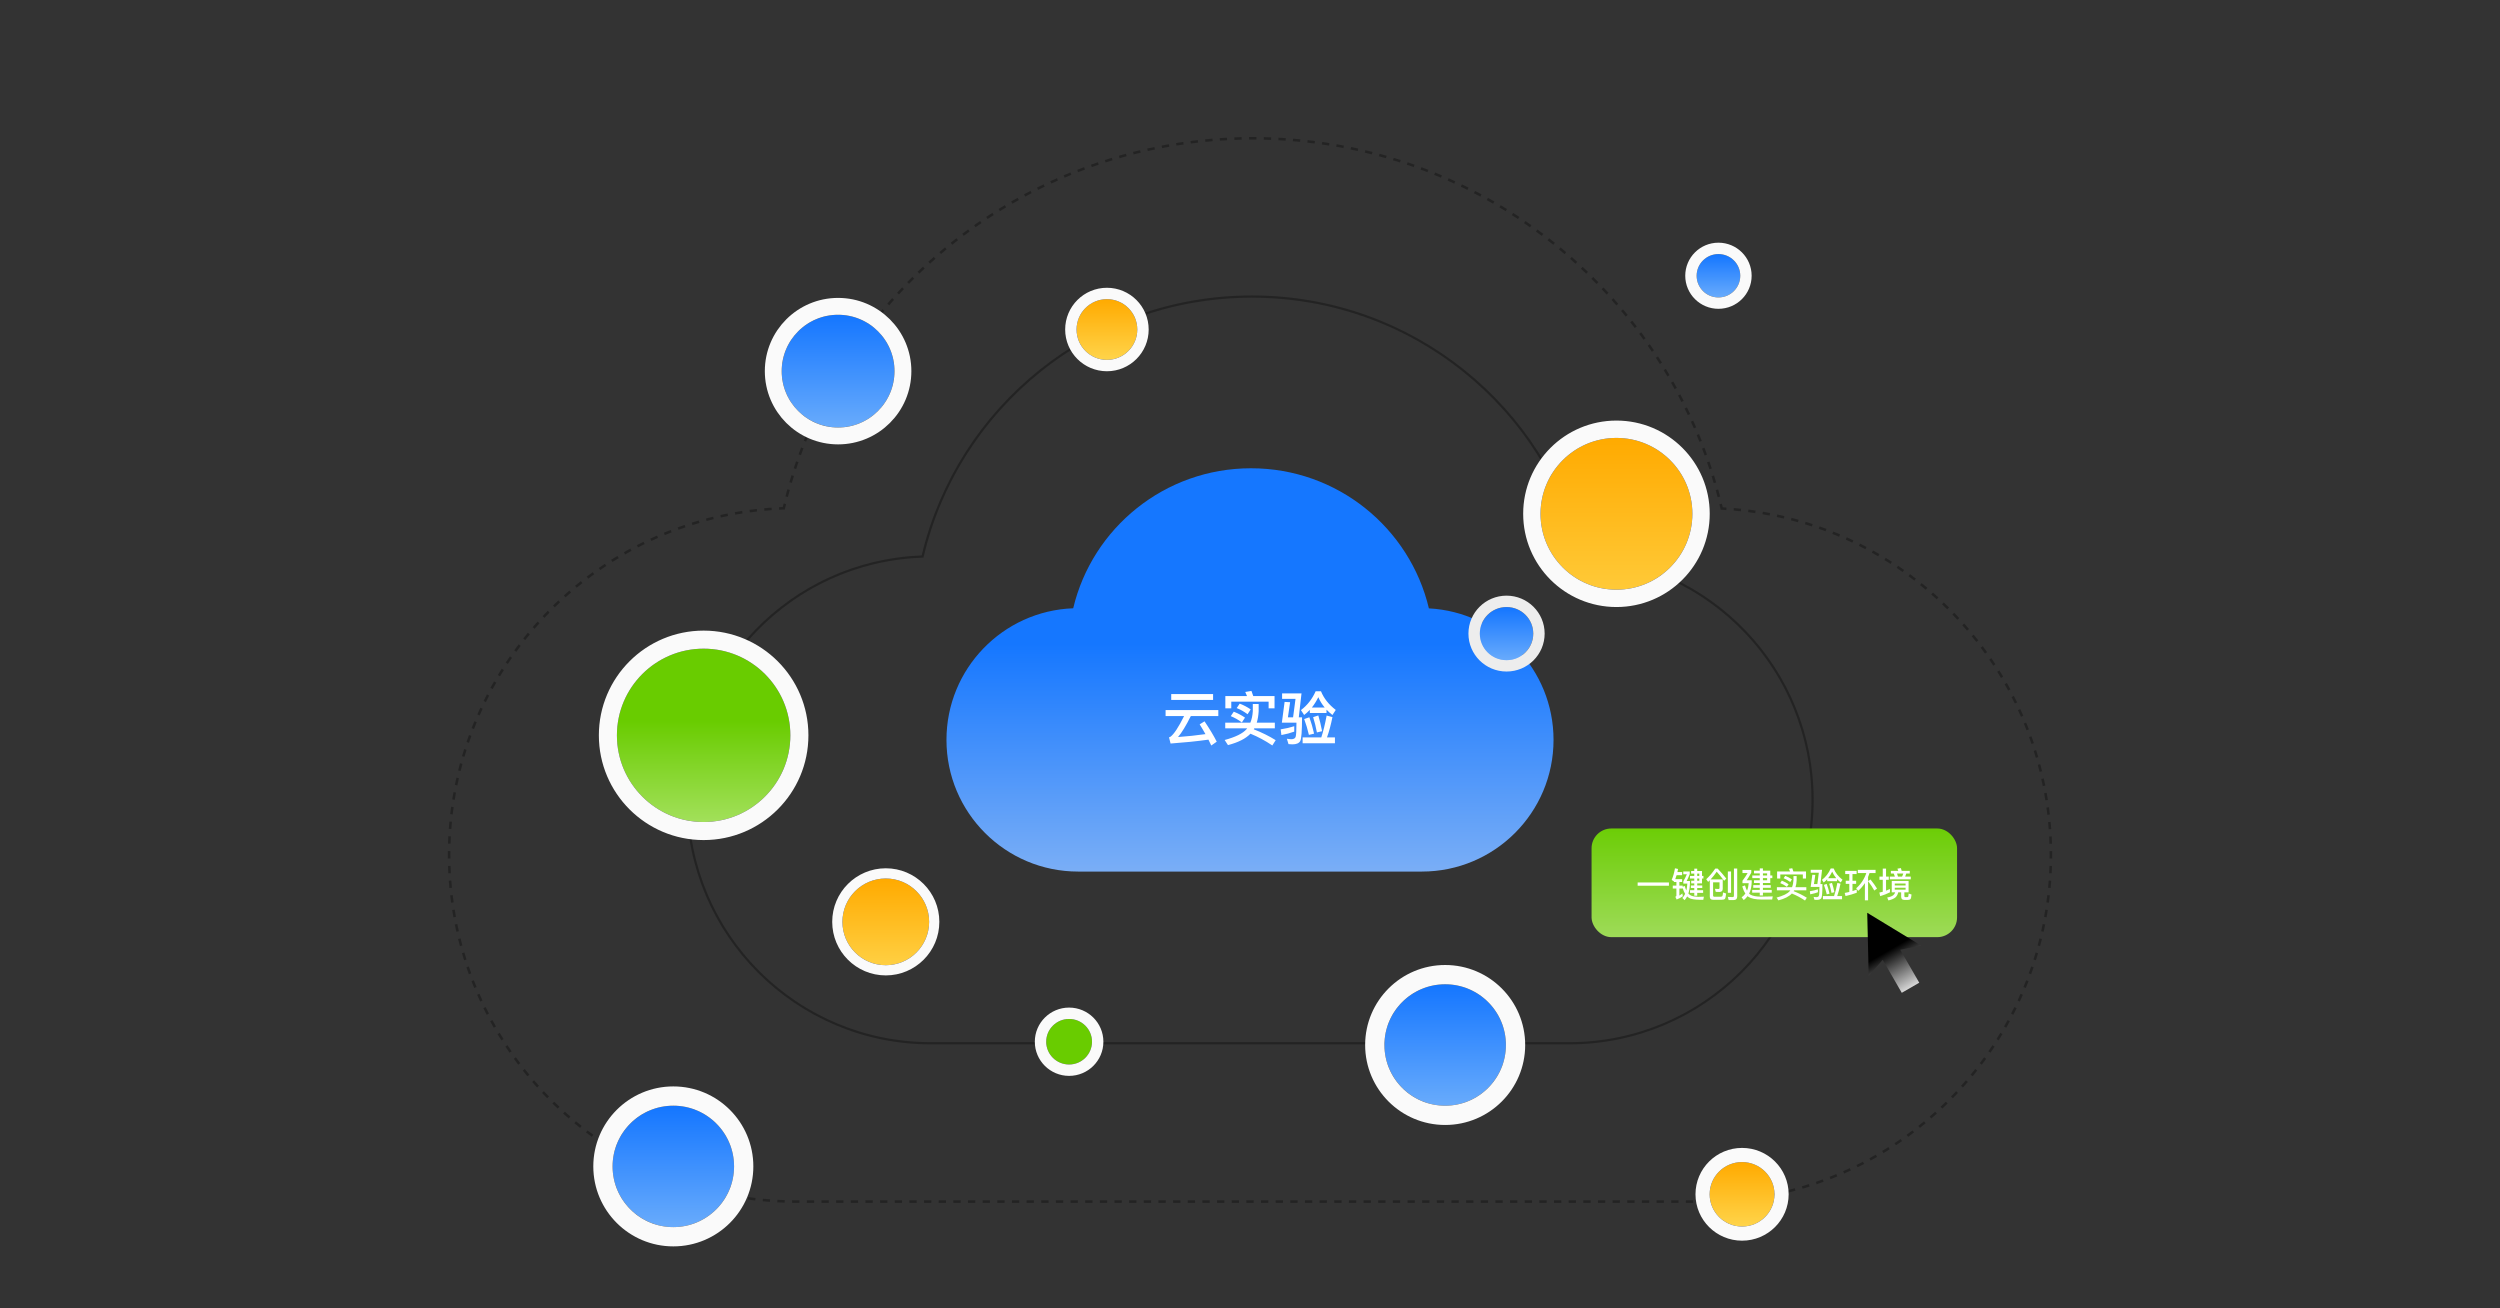 <svg viewBox="0 0 688 360" xmlns="http://www.w3.org/2000/svg" xmlns:xlink="http://www.w3.org/1999/xlink" width="688" height="360" fill="none">
	<rect x="0" y="0" width="688" height="360" fill="#333333" stroke="none"/>
	<defs>
		<linearGradient id="paint_linear_4" x1="243.765" x2="243.765" y1="268.373" y2="241.758" gradientUnits="userSpaceOnUse">
			<stop stop-color="rgb(255,212,74)" offset="0" stop-opacity="1" />
			<stop stop-color="rgb(255,170,0)" offset="1" stop-opacity="1" />
		</linearGradient>
		<linearGradient id="paint_linear_5" x1="473.139" x2="473.139" y1="81.853" y2="69.92" gradientUnits="userSpaceOnUse">
			<stop stop-color="rgb(104,171,252)" offset="0" stop-opacity="1" />
			<stop stop-color="rgb(20,118,255)" offset="1" stop-opacity="1" />
		</linearGradient>
		<linearGradient id="paint_linear_6" x1="376.828" x2="376.828" y1="263.458" y2="177.223" gradientUnits="userSpaceOnUse">
			<stop stop-color="rgb(160,195,243)" offset="0" stop-opacity="1" />
			<stop stop-color="rgb(21,119,255)" offset="1" stop-opacity="1" />
		</linearGradient>
		<linearGradient id="paint_linear_7" x1="414.874" x2="414.874" y1="181.673" y2="167.055" gradientUnits="userSpaceOnUse">
			<stop stop-color="rgb(104,171,252)" offset="0" stop-opacity="1" />
			<stop stop-color="rgb(20,118,255)" offset="1" stop-opacity="1" />
		</linearGradient>
		<linearGradient id="paint_linear_8" x1="444.848" x2="444.848" y1="176.157" y2="120.515" gradientUnits="userSpaceOnUse">
			<stop stop-color="rgb(255,212,74)" offset="0" stop-opacity="1" />
			<stop stop-color="rgb(255,170,0)" offset="1" stop-opacity="1" />
		</linearGradient>
		<linearGradient id="paint_linear_9" x1="193.641" x2="193.641" y1="198.394" y2="226.217" gradientUnits="userSpaceOnUse">
			<stop stop-color="rgb(105,204,0)" offset="0" stop-opacity="1" />
			<stop stop-color="rgb(162,224,90)" offset="1" stop-opacity="1" />
		</linearGradient>
		<linearGradient id="paint_linear_10" x1="185.92" x2="185.92" y1="337.7" y2="304.287" gradientUnits="userSpaceOnUse">
			<stop stop-color="rgb(104,171,252)" offset="0" stop-opacity="1" />
			<stop stop-color="rgb(20,118,255)" offset="1" stop-opacity="1" />
		</linearGradient>
		<linearGradient id="paint_linear_11" x1="479.417" x2="479.417" y1="337.54" y2="319.8" gradientUnits="userSpaceOnUse">
			<stop stop-color="rgb(255,212,74)" offset="0" stop-opacity="1" />
			<stop stop-color="rgb(255,170,0)" offset="1" stop-opacity="1" />
		</linearGradient>
		<linearGradient id="paint_linear_12" x1="231.221" x2="231.221" y1="117.653" y2="86.626" gradientUnits="userSpaceOnUse">
			<stop stop-color="rgb(104,171,252)" offset="0" stop-opacity="1" />
			<stop stop-color="rgb(20,118,255)" offset="1" stop-opacity="1" />
		</linearGradient>
		<linearGradient id="paint_linear_13" x1="398.331" x2="398.331" y1="304.287" y2="270.874" gradientUnits="userSpaceOnUse">
			<stop stop-color="rgb(104,171,252)" offset="0" stop-opacity="1" />
			<stop stop-color="rgb(20,118,255)" offset="1" stop-opacity="1" />
		</linearGradient>
		<linearGradient id="paint_linear_14" x1="304.625" x2="304.625" y1="99.035" y2="82.329" gradientUnits="userSpaceOnUse">
			<stop stop-color="rgb(255,212,74)" offset="0" stop-opacity="1" />
			<stop stop-color="rgb(255,170,0)" offset="1" stop-opacity="1" />
		</linearGradient>
		<linearGradient id="paint_linear_15" x1="488.291" x2="488.291" y1="228" y2="257.903" gradientUnits="userSpaceOnUse">
			<stop stop-color="rgb(108,205,6)" offset="0" stop-opacity="1" />
			<stop stop-color="rgb(158,219,88)" offset="1" stop-opacity="1" />
		</linearGradient>
		<clipPath id="clipPath_1">
			<rect width="100.581" height="29.903" x="438" y="228" rx="5.437" fill="rgb(255,255,255)" />
		</clipPath>
		<linearGradient id="paint_linear_16" x1="8.337" x2="8.337" y1="11.913" y2="23.827" gradientUnits="userSpaceOnUse">
			<stop stop-color="rgb(0,0,0)" offset="0" stop-opacity="1" />
			<stop stop-color="rgb(214,214,214)" offset="1" stop-opacity="1" />
		</linearGradient>
	</defs>
	<rect id="5" width="688" height="360" x="0" y="0" fill="rgb(250,250,250)" fill-opacity="0" />
	<rect id="5" width="688" height="360" x="0" y="0" fill="rgb(0,0,0)" fill-opacity="0" />
	<g id="编组 24">
		<g id="组合 14728">
			<g id="编组 127备份 8">
				<g id="07a9c9bf-f85f-40be-8596-a3d137708bc6">
					<ellipse id="蒙版" rx="11.933" ry="11.933" cx="243.765" cy="253.692" fill="url(#paint_linear_4)" />
					<ellipse id="蒙版" rx="13.337" ry="13.337" cx="243.765" cy="253.692" stroke="rgb(250,250,250)" stroke-width="2.808" />
				</g>
			</g>
			<ellipse id="椭圆形备份 155" rx="6.003" ry="5.967" cx="472.916" cy="75.886" fill="url(#paint_linear_5)" />
			<ellipse id="椭圆形备份 155" rx="7.569" ry="7.533" cx="472.916" cy="75.886" stroke="rgb(250,250,250)" stroke-width="3.132" />
			<path id="形状结合" d="M393.231 167.425C387.994 145.319 368.067 128.868 344.285 128.868C320.511 128.868 300.59 145.307 295.345 167.399C275.961 168.116 260.468 184.056 260.468 203.615C260.468 223.63 276.693 239.856 296.709 239.856L391.292 239.856C411.308 239.856 427.533 223.63 427.533 203.615C427.533 184.25 412.345 168.432 393.231 167.425Z" fill="url(#paint_linear_6)" fill-rule="evenodd" />
			<path id="形状结合" d="M435.428 152.908C425.703 111.854 388.696 81.302 344.528 81.302C300.377 81.302 263.382 111.831 253.639 152.86C217.642 154.192 188.868 183.794 188.868 220.117C188.868 257.289 219.001 287.422 256.172 287.422L431.828 287.422C468.999 287.422 499.132 257.289 499.132 220.117C499.132 184.154 470.925 154.779 435.428 152.908Z" opacity="0.6" fill="rgb(216,216,216)" fill-opacity="0" fill-rule="evenodd" />
			<path id="形状结合" d="M435.428 152.908C425.703 111.854 388.696 81.302 344.528 81.302C300.377 81.302 263.382 111.831 253.639 152.86C217.642 154.192 188.868 183.794 188.868 220.117C188.868 257.289 219.001 287.422 256.172 287.422L431.828 287.422C468.999 287.422 499.132 257.289 499.132 220.117C499.132 184.154 470.925 154.779 435.428 152.908ZM432.839 145.956C433.595 148.291 434.257 150.655 434.824 153.051L434.931 153.503L435.395 153.527C438.268 153.679 441.107 154.012 443.914 154.526C445.353 154.789 446.783 155.1 448.205 155.459C450.14 155.948 452.046 156.521 453.921 157.18C456.016 157.915 458.073 158.756 460.094 159.703C461.668 160.441 463.209 161.238 464.716 162.094C466.816 163.286 468.851 164.594 470.821 166.016C472.398 167.155 473.919 168.357 475.386 169.623C477.042 171.053 478.627 172.563 480.142 174.156C481.725 175.819 483.215 177.554 484.612 179.36C485.74 180.819 486.808 182.326 487.815 183.878C489.11 185.876 490.293 187.93 491.361 190.042C492.171 191.642 492.916 193.275 493.596 194.941C494.364 196.824 495.043 198.733 495.632 200.67C496.275 202.781 496.812 204.925 497.242 207.101C497.463 208.215 497.654 209.332 497.817 210.454C498.28 213.642 498.512 216.863 498.512 220.117C498.512 223.382 498.279 226.613 497.813 229.81C497.63 231.064 497.412 232.313 497.157 233.557C496.716 235.712 496.171 237.834 495.522 239.923C494.876 242.005 494.125 244.056 493.272 246.074C492.554 247.771 491.768 249.434 490.914 251.061C489.772 253.238 488.508 255.351 487.124 257.401C486.023 259.03 484.854 260.606 483.619 262.127C482.166 263.917 480.62 265.631 478.981 267.27C477.344 268.907 475.632 270.451 473.845 271.903C472.322 273.14 470.744 274.31 469.111 275.413C467.064 276.796 464.954 278.058 462.781 279.199C461.151 280.054 459.485 280.842 457.784 281.561C455.79 282.405 453.764 283.147 451.707 283.789C449.594 284.448 447.448 285 445.268 285.446C444.046 285.696 442.819 285.912 441.586 286.093C438.368 286.565 435.116 286.801 431.828 286.801L256.172 286.801C252.882 286.801 249.626 286.565 246.405 286.091C245.176 285.911 243.952 285.696 242.733 285.446C240.556 285.001 238.413 284.449 236.303 283.792C234.243 283.149 232.214 282.406 230.216 281.561C228.517 280.842 226.853 280.056 225.225 279.201C223.05 278.06 220.938 276.797 218.889 275.413C217.246 274.303 215.658 273.124 214.126 271.878C212.349 270.434 210.647 268.897 209.02 267.27C207.376 265.626 205.825 263.905 204.367 262.109C203.137 260.594 201.974 259.024 200.877 257.401C199.485 255.34 198.215 253.215 197.068 251.026C196.222 249.41 195.442 247.759 194.729 246.074C193.883 244.073 193.138 242.042 192.495 239.978C191.839 237.871 191.288 235.731 190.843 233.557C190.593 232.333 190.377 231.103 190.196 229.868C189.724 226.653 189.489 223.402 189.489 220.117C189.489 216.874 189.719 213.663 190.179 210.486C190.349 209.311 190.55 208.141 190.783 206.975C191.212 204.833 191.743 202.722 192.377 200.643C192.989 198.635 193.696 196.657 194.5 194.709C195.18 193.059 195.924 191.443 196.732 189.859C197.833 187.701 199.052 185.603 200.389 183.566C201.431 181.98 202.535 180.444 203.703 178.957C205.111 177.165 206.61 175.446 208.201 173.798C209.756 172.188 211.384 170.662 213.084 169.222C214.563 167.969 216.096 166.78 217.685 165.655C219.67 164.249 221.72 162.959 223.834 161.785C225.385 160.924 226.97 160.125 228.589 159.388C230.594 158.476 232.634 157.667 234.708 156.963C236.663 156.299 238.648 155.726 240.665 155.246C242.024 154.922 243.391 154.642 244.765 154.405C247.697 153.899 250.663 153.591 253.662 153.48L254.134 153.463L254.243 153.003C254.817 150.585 255.487 148.199 256.253 145.843C257.089 143.274 258.038 140.743 259.102 138.249C259.896 136.386 260.75 134.553 261.664 132.75C263.058 129.998 264.592 127.316 266.265 124.704C267.404 122.926 268.601 121.19 269.856 119.496C271.622 117.114 273.503 114.816 275.498 112.604C277.179 110.739 278.93 108.948 280.751 107.23C282.617 105.469 284.556 103.786 286.568 102.18C288.815 100.386 291.135 98.703 293.527 97.132C295.387 95.91 297.291 94.755 299.239 93.667C301.755 92.262 304.324 90.98 306.948 89.821C309.024 88.903 311.135 88.062 313.279 87.298C315.481 86.513 317.707 85.814 319.956 85.2C322.752 84.436 325.584 83.805 328.452 83.305C329.586 83.108 330.723 82.932 331.862 82.777C336.045 82.207 340.267 81.923 344.528 81.923C348.797 81.923 353.026 82.209 357.217 82.78C358.351 82.935 359.482 83.11 360.609 83.306C363.489 83.808 366.332 84.442 369.138 85.21C371.378 85.823 373.595 86.52 375.788 87.302C377.944 88.071 380.066 88.917 382.153 89.841C384.767 90.998 387.326 92.276 389.832 93.676C391.783 94.766 393.69 95.923 395.553 97.148C397.944 98.719 400.262 100.402 402.507 102.195C404.524 103.806 406.467 105.494 408.337 107.261C410.153 108.976 411.9 110.764 413.578 112.626C415.581 114.849 417.469 117.157 419.241 119.551C420.488 121.237 421.678 122.964 422.81 124.734C424.497 127.37 426.042 130.077 427.446 132.856C428.345 134.637 429.187 136.447 429.971 138.287C431.043 140.806 431.999 143.362 432.839 145.956Z" opacity="0.6" fill="rgb(25,25,25)" fill-rule="evenodd" />
			<path id="形状结合" d="M474.109 139.6C460.27 81.178 407.606 37.7 344.751 37.7C281.921 37.7 229.274 81.144 215.41 139.532C164.182 141.427 123.235 183.554 123.235 235.245C123.235 288.142 166.117 331.024 219.015 331.024L468.986 331.024C521.883 331.024 564.765 288.142 564.765 235.245C564.765 184.066 524.625 142.262 474.109 139.6Z" opacity="0.6" fill="rgb(216,216,216)" fill-opacity="0" fill-rule="evenodd" />
			<path id="形状结合" d="M344.749 38.416L345.766 38.42L345.769 37.704C345.43 37.701 345.091 37.7 344.751 37.7C344.412 37.7 344.073 37.701 343.734 37.704L343.737 38.42L344.749 38.416ZM339.683 37.794C340.356 37.769 341.03 37.749 341.705 37.734L341.726 38.45L339.705 38.51L339.683 37.794ZM335.663 38.005C336.331 37.96 336.999 37.92 337.669 37.885L337.712 38.599L335.706 38.719L335.663 38.005ZM331.651 38.335C332.321 38.27 332.992 38.209 333.665 38.154L333.729 38.867L331.715 39.048L331.651 38.335ZM327.631 38.789C328.298 38.703 328.967 38.623 329.637 38.547L329.722 39.258L327.717 39.499L327.631 38.789ZM323.648 39.36C324.308 39.255 324.971 39.155 325.635 39.06L325.742 39.768L323.755 40.068L323.648 39.36ZM319.675 40.054C320.338 39.928 321.003 39.806 321.67 39.69L321.798 40.394L319.804 40.758L319.675 40.054ZM315.718 40.869C316.374 40.724 317.032 40.583 317.691 40.447L317.841 41.147L315.868 41.569L315.718 40.869ZM311.805 41.801C312.453 41.636 313.103 41.476 313.756 41.321L313.927 42.016L311.976 42.496L311.805 41.801ZM307.906 42.855C308.554 42.669 309.204 42.488 309.856 42.312L310.048 43.002L308.099 43.545L307.906 42.855ZM304.044 44.027C304.684 43.822 305.326 43.622 305.969 43.427L306.182 44.111L304.258 44.711L304.044 44.027ZM300.233 45.312C300.864 45.089 301.497 44.87 302.132 44.656L302.366 45.333L300.467 45.989L300.233 45.312ZM296.444 46.72C297.071 46.476 297.701 46.236 298.333 46.002L298.587 46.671L296.698 47.389L296.444 46.72ZM292.708 48.239C293.326 47.977 293.946 47.719 294.569 47.466L294.844 48.127L292.983 48.9L292.708 48.239ZM289.025 49.868C289.635 49.588 290.247 49.311 290.862 49.039L291.156 49.692L289.32 50.521L289.025 49.868ZM285.383 51.615C285.985 51.315 286.589 51.019 287.196 50.728L287.511 51.372L285.697 52.258L285.383 51.615ZM281.803 53.467C282.394 53.15 282.988 52.837 283.585 52.528L283.919 53.161L282.137 54.101L281.803 53.467ZM278.276 55.431C278.86 55.094 279.447 54.761 280.037 54.433L280.39 55.056L278.629 56.054L278.276 55.431ZM274.802 57.505C275.375 57.151 275.951 56.801 276.53 56.455L276.902 57.067L275.174 58.117L274.802 57.505ZM271.398 59.681C271.959 59.31 272.523 58.943 273.091 58.581L273.481 59.181L271.788 60.281L271.398 59.681ZM268.065 61.956C268.614 61.569 269.167 61.185 269.722 60.806L270.13 61.395L268.473 62.544L268.065 61.956ZM264.807 64.328C265.343 63.925 265.883 63.526 266.426 63.13L266.852 63.706L265.232 64.904L264.807 64.328ZM261.624 66.796C262.148 66.377 262.675 65.962 263.206 65.55L263.644 66.116C263.117 66.525 262.593 66.938 262.071 67.355L261.624 66.796ZM258.507 69.367C259.02 68.931 259.536 68.499 260.055 68.07L260.511 68.622C259.995 69.048 259.481 69.478 258.971 69.912L258.507 69.367ZM255.471 72.03C255.97 71.578 256.473 71.131 256.979 70.687L257.451 71.225C256.948 71.666 256.448 72.111 255.951 72.561L255.471 72.03ZM252.518 74.782C253.003 74.316 253.492 73.853 253.984 73.395L254.472 73.918C253.982 74.375 253.496 74.835 253.014 75.298L252.518 74.782ZM249.651 77.621C250.121 77.141 250.596 76.664 251.074 76.191L251.577 76.699C251.102 77.17 250.63 77.644 250.162 78.122L249.651 77.621ZM246.87 80.546C247.326 80.051 247.786 79.56 248.249 79.073L248.768 79.566C248.688 79.65 248.608 79.735 248.528 79.819C248.148 80.221 247.771 80.625 247.396 81.031L246.87 80.546ZM244.181 83.552C244.621 83.044 245.066 82.54 245.514 82.039L246.047 82.516C245.855 82.731 245.664 82.947 245.473 83.162C245.221 83.448 244.971 83.734 244.721 84.021L244.181 83.552ZM241.584 86.637C242.009 86.116 242.438 85.599 242.871 85.084L243.419 85.545C242.988 86.057 242.561 86.572 242.139 87.09L241.584 86.637ZM239.08 89.801C239.49 89.267 239.903 88.737 240.32 88.21L240.882 88.654C240.466 89.179 240.055 89.706 239.648 90.237L239.08 89.801ZM236.672 93.042C237.066 92.496 237.463 91.952 237.864 91.412L238.442 91.835L237.25 93.465L236.672 93.042ZM234.362 96.358C234.739 95.799 235.12 95.243 235.505 94.691L236.095 95.096L234.953 96.762L234.362 96.358ZM232.154 99.741C232.513 99.172 232.877 98.606 233.244 98.043L233.847 98.429L232.757 100.128L232.154 99.741ZM230.056 103.182C230.397 102.603 230.742 102.027 231.092 101.453L231.706 101.821L230.67 103.55L230.056 103.182ZM228.06 106.69C228.384 106.1 228.712 105.512 229.045 104.928L229.67 105.277L228.685 107.039L228.06 106.69ZM226.174 110.254C226.479 109.656 226.788 109.061 227.102 108.468L227.737 108.798L226.81 110.584L226.174 110.254ZM224.4 113.873C224.686 113.265 224.978 112.659 225.274 112.056L225.919 112.366L225.045 114.183L224.4 113.873ZM222.733 117.552C223.001 116.934 223.275 116.318 223.552 115.705L224.207 115.995L223.387 117.843L222.733 117.552ZM221.184 121.27C221.433 120.647 221.686 120.026 221.943 119.407L222.606 119.677L221.847 121.54L221.184 121.27ZM219.749 125.038C219.978 124.406 220.213 123.775 220.452 123.147L221.123 123.397L220.42 125.288L219.749 125.038ZM218.426 128.859C218.637 128.218 218.853 127.579 219.073 126.943L219.751 127.172L219.104 129.088L218.426 128.859ZM217.228 132.698C217.419 132.054 217.613 131.412 217.813 130.772L218.498 130.98L217.914 132.906L217.228 132.698ZM216.145 136.585C216.316 135.934 216.492 135.284 216.672 134.636L217.364 134.823L216.837 136.772L216.145 136.585ZM214.382 139.575L214.412 140.291L215.979 140.225L216.344 138.715L215.648 138.547C215.567 138.875 215.488 139.203 215.41 139.532C215.067 139.545 214.724 139.559 214.382 139.575ZM210.3 139.856C210.977 139.795 211.655 139.742 212.335 139.695L212.385 140.409C211.71 140.455 211.037 140.509 210.365 140.57L210.3 139.856ZM206.267 140.306C206.935 140.217 207.605 140.135 208.277 140.06L208.357 140.772C207.69 140.846 207.025 140.928 206.362 141.016L206.267 140.306ZM202.224 140.932C202.894 140.814 203.566 140.702 204.241 140.598L204.351 141.305C203.682 141.409 203.014 141.52 202.348 141.637L202.224 140.932ZM198.232 141.726C198.892 141.58 199.555 141.441 200.22 141.309L200.36 142.011C200.273 142.028 200.187 142.045 200.1 142.063C199.528 142.178 198.957 142.299 198.386 142.425L198.232 141.726ZM194.269 142.693C194.927 142.517 195.588 142.348 196.252 142.187L196.422 142.882C195.764 143.043 195.107 143.21 194.453 143.385L194.269 142.693ZM190.352 143.828C190.999 143.625 191.649 143.429 192.302 143.24L192.501 143.928C192.429 143.949 192.357 143.97 192.285 143.991C191.711 144.159 191.138 144.332 190.566 144.511L190.352 143.828ZM186.493 145.128C187.133 144.897 187.775 144.673 188.421 144.456L188.649 145.134L188.644 145.136C188.006 145.351 187.37 145.573 186.736 145.801L186.493 145.128ZM182.685 146.596C183.313 146.338 183.944 146.087 184.579 145.842L184.837 146.51C184.208 146.753 183.581 147.002 182.957 147.258L182.685 146.596ZM178.952 148.221C179.568 147.937 180.187 147.659 180.81 147.388L181.096 148.045C180.479 148.313 179.864 148.589 179.252 148.871L178.952 148.221ZM175.268 150.017C175.875 149.705 176.485 149.399 177.099 149.1L177.413 149.743C177.247 149.824 177.082 149.905 176.917 149.987C176.475 150.206 176.034 150.428 175.596 150.654L175.268 150.017ZM171.675 151.963C172.266 151.626 172.861 151.296 173.46 150.971L173.801 151.601C173.207 151.923 172.617 152.251 172.029 152.585L171.675 151.963ZM168.176 154.056C168.751 153.695 169.33 153.341 169.913 152.992L170.281 153.606C169.884 153.843 169.489 154.084 169.096 154.327C168.916 154.438 168.736 154.55 168.557 154.663L168.176 154.056ZM164.776 156.292C165.334 155.908 165.897 155.529 166.463 155.157L166.857 155.755C166.294 156.125 165.736 156.5 165.182 156.882L164.776 156.292ZM161.464 158.677C162.008 158.267 162.557 157.863 163.11 157.465L163.528 158.046C162.98 158.441 162.435 158.842 161.895 159.249L161.464 158.677ZM158.254 161.202C158.78 160.77 159.31 160.343 159.845 159.922L160.288 160.485C159.757 160.903 159.231 161.326 158.709 161.755L158.254 161.202ZM155.156 163.858C155.663 163.405 156.175 162.957 156.691 162.514L157.157 163.057C156.645 163.497 156.137 163.942 155.634 164.392L155.156 163.858ZM152.175 166.643C152.662 166.168 153.154 165.699 153.651 165.235L154.14 165.758C153.646 166.219 153.158 166.685 152.675 167.156L152.175 166.643ZM149.316 169.55C149.782 169.056 150.253 168.566 150.73 168.082L151.24 168.584C150.767 169.065 150.299 169.551 149.837 170.041L149.316 169.55ZM146.582 172.575C147.027 172.061 147.477 171.552 147.933 171.048L148.464 171.528C148.012 172.029 147.565 172.534 147.123 173.044L146.582 172.575ZM143.977 175.715C144.4 175.182 144.829 174.654 145.263 174.131L145.814 174.588C145.383 175.107 144.958 175.631 144.538 176.16L143.977 175.715ZM141.506 178.965C141.906 178.415 142.313 177.868 142.725 177.327L143.295 177.76L143.261 177.804C142.864 178.327 142.472 178.855 142.085 179.386L141.506 178.965ZM139.172 182.322C139.549 181.754 139.932 181.19 140.321 180.631L140.909 181.039C140.523 181.595 140.142 182.155 139.768 182.718L139.172 182.322ZM136.99 185.763C137.342 185.182 137.699 184.605 138.063 184.031L138.667 184.415C138.306 184.984 137.952 185.557 137.603 186.134L136.99 185.763ZM134.955 189.299C135.282 188.701 135.615 188.108 135.954 187.519L136.575 187.876C136.238 188.462 135.907 189.05 135.583 189.643L134.955 189.299ZM133.074 192.913C133.374 192.304 133.681 191.699 133.994 191.098L134.629 191.428C134.524 191.63 134.42 191.831 134.317 192.033C134.114 192.43 133.914 192.829 133.716 193.23L133.074 192.913ZM131.348 196.607C131.623 195.984 131.904 195.365 132.192 194.749L132.841 195.052C132.555 195.664 132.276 196.279 132.003 196.896L131.348 196.607ZM129.782 200.372C130.029 199.74 130.283 199.111 130.543 198.486L131.204 198.761C131.096 199.021 130.989 199.282 130.883 199.542C130.736 199.905 130.591 200.268 130.449 200.632L129.782 200.372ZM128.38 204.197C128.6 203.553 128.827 202.912 129.061 202.275L129.733 202.521C129.602 202.88 129.472 203.239 129.345 203.6C129.248 203.876 129.152 204.152 129.057 204.429L128.38 204.197ZM127.14 208.088C127.333 207.435 127.532 206.784 127.738 206.137L128.421 206.354C128.256 206.872 128.095 207.392 127.939 207.913C127.901 208.038 127.864 208.164 127.827 208.29L127.14 208.088ZM126.072 212.012C126.237 211.352 126.408 210.696 126.586 210.041L127.277 210.229C127.1 210.879 126.93 211.531 126.767 212.185L126.072 212.012ZM125.169 216.001C125.306 215.331 125.449 214.664 125.6 213.999L126.298 214.157C126.149 214.818 126.006 215.48 125.871 216.144L125.169 216.001ZM124.442 219.997C124.549 219.327 124.664 218.66 124.785 217.995L125.489 218.123C125.369 218.784 125.256 219.447 125.149 220.11L124.442 219.997ZM123.883 224.044C123.962 223.365 124.049 222.688 124.142 222.014L124.851 222.112C124.758 222.782 124.673 223.454 124.595 224.126L123.883 224.044ZM123.498 228.096C123.548 227.422 123.605 226.749 123.668 226.079L124.381 226.146C124.318 226.813 124.261 227.48 124.212 228.149L123.498 228.096ZM123.284 232.165C123.305 231.483 123.334 230.803 123.37 230.125L124.085 230.162C124.049 230.836 124.021 231.511 124 232.187L123.284 232.165ZM123.241 236.271C123.237 235.929 123.235 235.587 123.235 235.245C123.235 234.901 123.237 234.558 123.241 234.215L123.957 234.219L123.951 235.248L123.957 236.267L123.241 236.271ZM123.369 240.351C123.334 239.674 123.305 238.996 123.284 238.316L123.999 238.294C124.021 238.967 124.049 239.641 124.084 240.313L123.369 240.351ZM123.666 244.385C123.603 243.717 123.546 243.046 123.497 242.374L124.211 242.321C124.26 242.988 124.316 243.653 124.379 244.318L123.666 244.385ZM124.136 248.436C124.044 247.763 123.958 247.088 123.879 246.411L124.591 246.328C124.668 247 124.753 247.67 124.846 248.338L124.136 248.436ZM124.776 252.446C124.655 251.782 124.542 251.116 124.435 250.448L125.142 250.335C125.248 250.997 125.361 251.658 125.48 252.318L124.776 252.446ZM125.585 256.426C125.436 255.763 125.293 255.098 125.157 254.429L125.859 254.287C125.955 254.758 126.054 255.228 126.157 255.698C126.199 255.888 126.241 256.078 126.284 256.268L125.585 256.426ZM126.566 260.376C126.389 259.723 126.219 259.067 126.055 258.409L126.75 258.236C126.912 258.889 127.081 259.539 127.257 260.188L126.566 260.376ZM127.71 264.264C127.506 263.621 127.308 262.975 127.117 262.326L127.804 262.123C127.836 262.231 127.868 262.339 127.9 262.447C128.06 262.982 128.224 263.516 128.393 264.048L127.71 264.264ZM129.026 268.12C128.794 267.484 128.568 266.844 128.349 266.202L129.026 265.97C129.244 266.607 129.468 267.242 129.699 267.874L129.026 268.12ZM130.5 271.9C130.241 271.277 129.989 270.65 129.744 270.02L130.411 269.76C130.654 270.384 130.905 271.006 131.161 271.626L130.5 271.9ZM132.139 275.626C131.852 275.011 131.572 274.392 131.299 273.771L131.954 273.482C132.225 274.099 132.503 274.712 132.788 275.323L132.139 275.626ZM133.931 279.271C133.62 278.671 133.315 278.067 133.016 277.459L133.659 277.143C133.955 277.746 134.258 278.345 134.567 278.942L133.931 279.271ZM135.879 282.839C135.541 282.25 135.21 281.658 134.884 281.062L135.513 280.719C135.835 281.31 136.164 281.898 136.5 282.482L135.879 282.839ZM137.976 286.322C137.615 285.749 137.259 285.173 136.91 284.592L137.523 284.223C137.87 284.798 138.222 285.37 138.582 285.939L137.976 286.322ZM140.219 289.711C139.833 289.154 139.453 288.592 139.079 288.026L139.676 287.631C139.949 288.045 140.226 288.456 140.506 288.865C140.606 289.011 140.707 289.158 140.808 289.304L140.219 289.711ZM142.61 293.011C142.2 292.47 141.796 291.924 141.397 291.374L141.977 290.954C142.344 291.461 142.716 291.964 143.093 292.463C143.122 292.502 143.151 292.54 143.18 292.579L142.61 293.011ZM145.135 296.204C144.703 295.681 144.277 295.153 143.856 294.621L144.417 294.177C144.835 294.705 145.259 295.229 145.687 295.748L145.135 296.204ZM147.791 299.284C147.338 298.78 146.89 298.271 146.447 297.758L146.989 297.29C147.429 297.8 147.873 298.305 148.323 298.805L147.791 299.284ZM150.574 302.248C150.1 301.764 149.631 301.275 149.167 300.781L149.689 300.291C150.149 300.782 150.615 301.267 151.085 301.747L150.574 302.248ZM153.478 305.093C152.984 304.629 152.495 304.16 152.011 303.686L152.512 303.174C152.992 303.644 153.478 304.11 153.968 304.57L153.478 305.093ZM156.501 307.812C155.988 307.37 155.479 306.922 154.975 306.468L155.454 305.936C155.954 306.386 156.459 306.83 156.969 307.27L156.501 307.812ZM159.638 310.404C159.106 309.983 158.579 309.556 158.056 309.124L158.512 308.572C159.031 309.001 159.555 309.425 160.082 309.842L159.638 310.404ZM162.885 312.862C162.335 312.464 161.789 312.059 161.248 311.65L161.68 311.079C162.218 311.486 162.759 311.887 163.305 312.282L162.885 312.862ZM166.233 315.181C165.667 314.806 165.105 314.426 164.548 314.04L164.956 313.452C165.319 313.703 165.683 313.952 166.05 314.198C166.242 314.327 166.435 314.456 166.628 314.584L166.233 315.181ZM169.667 317.35C169.087 317 168.51 316.644 167.938 316.283L168.32 315.678C168.888 316.036 169.46 316.389 170.036 316.736L169.667 317.35ZM173.197 319.375C172.601 319.05 172.009 318.718 171.421 318.381L171.777 317.76C172.361 318.095 172.949 318.424 173.54 318.747L173.197 319.375ZM176.8 321.243C176.192 320.944 175.588 320.639 174.988 320.328L175.318 319.692C175.914 320.001 176.514 320.304 177.116 320.6L176.8 321.243ZM180.489 322.96C179.867 322.687 179.249 322.407 178.634 322.121L178.936 321.472C179.546 321.756 180.16 322.034 180.777 322.305L180.489 322.96ZM184.24 324.516C183.609 324.27 182.983 324.018 182.359 323.759L182.633 323.098C182.958 323.232 183.283 323.365 183.608 323.496C183.905 323.615 184.202 323.732 184.5 323.848L184.24 324.516ZM188.058 325.911C187.415 325.691 186.776 325.465 186.139 325.233L186.385 324.56C187.017 324.791 187.652 325.016 188.289 325.233L188.058 325.911ZM191.934 327.142C191.285 326.951 190.638 326.753 189.995 326.549L190.211 325.866C190.85 326.069 191.491 326.265 192.136 326.455L191.934 327.142ZM195.85 328.204C195.192 328.04 194.537 327.87 193.884 327.693L194.071 327.002C194.72 327.178 195.37 327.347 196.023 327.509L195.85 328.204ZM199.83 329.102C199.162 328.966 198.496 328.823 197.833 328.674L197.991 327.975C198.651 328.124 199.311 328.266 199.973 328.4L199.83 329.102ZM203.811 329.824C203.143 329.717 202.477 329.604 201.814 329.484L201.941 328.779C202.6 328.898 203.26 329.011 203.924 329.117L203.811 329.824ZM207.848 330.38C207.171 330.301 206.496 330.216 205.823 330.123L205.921 329.414C206.589 329.506 207.259 329.591 207.931 329.669L207.848 330.38ZM211.886 330.763C211.213 330.713 210.543 330.657 209.874 330.593L209.941 329.881C210.607 329.944 211.272 330 211.938 330.049L211.886 330.763ZM215.943 330.976C215.263 330.954 214.585 330.926 213.909 330.89L213.946 330.175C214.618 330.21 215.291 330.239 215.966 330.26L215.943 330.976ZM220.023 331.024L219.015 331.024C218.672 331.024 218.33 331.022 217.988 331.019L217.992 330.303L219.018 330.308L220.023 330.308L220.023 331.024ZM224.054 331.024L222.039 331.024L222.039 330.308L224.054 330.308L224.054 331.024ZM228.086 331.024L226.07 331.024L226.07 330.308L228.086 330.308L228.086 331.024ZM232.118 331.024L230.102 331.024L230.102 330.308L232.118 330.308L232.118 331.024ZM236.15 331.024L234.134 331.024L234.134 330.308L236.15 330.308L236.15 331.024ZM240.182 331.024L238.166 331.024L238.166 330.308L240.182 330.308L240.182 331.024ZM244.213 331.024L242.198 331.024L242.198 330.308L244.213 330.308L244.213 331.024ZM248.245 331.024L246.229 331.024L246.229 330.308L248.245 330.308L248.245 331.024ZM252.277 331.024L250.261 331.024L250.261 330.308L252.277 330.308L252.277 331.024ZM256.309 331.024L254.293 331.024L254.293 330.308L256.309 330.308L256.309 331.024ZM260.341 331.024L258.325 331.024L258.325 330.308L260.341 330.308L260.341 331.024ZM264.372 331.024L262.356 331.024L262.356 330.308L264.372 330.308L264.372 331.024ZM268.404 331.024L266.388 331.024L266.388 330.308L268.404 330.308L268.404 331.024ZM272.436 331.024L270.42 331.024L270.42 330.308L272.436 330.308L272.436 331.024ZM276.468 331.024L274.452 331.024L274.452 330.308L276.468 330.308L276.468 331.024ZM280.5 331.024L278.484 331.024L278.484 330.308L280.5 330.308L280.5 331.024ZM284.531 331.024L282.515 331.024L282.515 330.308L284.531 330.308L284.531 331.024ZM288.563 331.024L286.547 331.024L286.547 330.308L288.563 330.308L288.563 331.024ZM292.595 331.024L290.579 331.024L290.579 330.308L292.595 330.308L292.595 331.024ZM296.627 331.024L294.611 331.024L294.611 330.308L296.627 330.308L296.627 331.024ZM300.659 331.024L298.643 331.024L298.643 330.308L300.659 330.308L300.659 331.024ZM304.69 331.024L302.674 331.024L302.674 330.308L304.69 330.308L304.69 331.024ZM308.722 331.024L306.706 331.024L306.706 330.308L308.722 330.308L308.722 331.024ZM312.754 331.024L310.738 331.024L310.738 330.308L312.754 330.308L312.754 331.024ZM316.786 331.024L314.77 331.024L314.77 330.308L316.786 330.308L316.786 331.024ZM320.818 331.024L318.802 331.024L318.802 330.308L320.818 330.308L320.818 331.024ZM324.849 331.024L322.833 331.024L322.833 330.308L324.849 330.308L324.849 331.024ZM328.881 331.024L326.865 331.024L326.865 330.308L328.881 330.308L328.881 331.024ZM332.913 331.024L330.897 331.024L330.897 330.308L332.913 330.308L332.913 331.024ZM336.945 331.024L334.929 331.024L334.929 330.308L336.945 330.308L336.945 331.024ZM340.977 331.024L338.961 331.024L338.961 330.308L340.977 330.308L340.977 331.024ZM345.008 331.024L342.992 331.024L342.992 330.308L345.008 330.308L345.008 331.024ZM349.04 331.024L347.024 331.024L347.024 330.308L349.04 330.308L349.04 331.024ZM353.072 331.024L351.056 331.024L351.056 330.308L353.072 330.308L353.072 331.024ZM357.104 331.024L355.088 331.024L355.088 330.308L357.104 330.308L357.104 331.024ZM361.135 331.024L359.12 331.024L359.12 330.308L361.135 330.308L361.135 331.024ZM365.167 331.024L363.151 331.024L363.151 330.308L365.167 330.308L365.167 331.024ZM369.199 331.024L367.183 331.024L367.183 330.308L369.199 330.308L369.199 331.024ZM373.231 331.024L371.215 331.024L371.215 330.308L373.231 330.308L373.231 331.024ZM377.263 331.024L375.247 331.024L375.247 330.308L377.263 330.308L377.263 331.024ZM381.294 331.024L379.279 331.024L379.279 330.308L381.294 330.308L381.294 331.024ZM385.326 331.024L383.31 331.024L383.31 330.308L385.326 330.308L385.326 331.024ZM389.358 331.024L387.342 331.024L387.342 330.308L389.358 330.308L389.358 331.024ZM393.39 331.024L391.374 331.024L391.374 330.308L393.39 330.308L393.39 331.024ZM397.422 331.024L395.406 331.024L395.406 330.308L397.422 330.308L397.422 331.024ZM401.453 331.024L399.438 331.024L399.438 330.308L401.453 330.308L401.453 331.024ZM405.485 331.024L403.469 331.024L403.469 330.308L405.485 330.308L405.485 331.024ZM409.517 331.024L407.501 331.024L407.501 330.308L409.517 330.308L409.517 331.024ZM413.549 331.024L411.533 331.024L411.533 330.308L413.549 330.308L413.549 331.024ZM417.581 331.024L415.565 331.024L415.565 330.308L417.581 330.308L417.581 331.024ZM421.612 331.024L419.597 331.024L419.597 330.308L421.612 330.308L421.612 331.024ZM425.644 331.024L423.628 331.024L423.628 330.308L425.644 330.308L425.644 331.024ZM429.676 331.024L427.66 331.024L427.66 330.308L429.676 330.308L429.676 331.024ZM433.708 331.024L431.692 331.024L431.692 330.308L433.708 330.308L433.708 331.024ZM437.74 331.024L435.724 331.024L435.724 330.308L437.74 330.308L437.74 331.024ZM441.771 331.024L439.756 331.024L439.756 330.308L441.771 330.308L441.771 331.024ZM445.803 331.024L443.787 331.024L443.787 330.308L445.803 330.308L445.803 331.024ZM449.835 331.024L447.819 331.024L447.819 330.308L449.835 330.308L449.835 331.024ZM453.867 331.024L451.851 331.024L451.851 330.308L453.867 330.308L453.867 331.024ZM457.899 331.024L455.883 331.024L455.883 330.308L457.899 330.308L457.899 331.024ZM461.93 331.024L459.915 331.024L459.915 330.308L461.93 330.308L461.93 331.024ZM465.962 331.024L463.946 331.024L463.946 330.308L465.962 330.308L465.962 331.024ZM470.012 331.019C469.671 331.022 469.329 331.024 468.986 331.024L467.978 331.024L467.978 330.308L468.986 330.308L470.009 330.303L470.012 331.019ZM474.092 330.89C473.416 330.926 472.737 330.954 472.058 330.976L472.035 330.26C472.71 330.239 473.383 330.21 474.054 330.175L474.092 330.89ZM478.127 330.593C477.458 330.657 476.788 330.713 476.115 330.763L476.063 330.049C476.728 330 477.393 329.944 478.059 329.881L478.127 330.593ZM482.177 330.123C481.505 330.216 480.83 330.301 480.152 330.38L480.07 329.669C480.741 329.591 481.411 329.506 482.08 329.414L482.177 330.123ZM486.187 329.484C485.524 329.604 484.858 329.717 484.189 329.824L484.076 329.117C484.739 329.011 485.4 328.899 486.059 328.779L486.187 329.484ZM490.167 328.674C489.505 328.823 488.839 328.966 488.171 329.102L488.028 328.4C488.69 328.266 489.351 328.124 490.01 327.975L490.167 328.674ZM494.117 327.693C493.464 327.87 492.809 328.04 492.15 328.204L491.978 327.509C492.631 327.347 493.281 327.178 493.93 327.002L494.117 327.693ZM498.006 326.549C497.363 326.753 496.716 326.951 496.067 327.142L495.865 326.455C496.288 326.33 496.71 326.203 497.132 326.073C497.351 326.005 497.57 325.936 497.789 325.866L498.006 326.549ZM501.862 325.233C501.225 325.465 500.586 325.691 499.943 325.911L499.712 325.233C500.347 325.016 500.982 324.792 501.616 324.56L501.862 325.233ZM505.641 323.759C505.018 324.018 504.391 324.27 503.761 324.516L503.501 323.848C504.126 323.605 504.748 323.355 505.367 323.098L505.641 323.759ZM509.367 322.121C508.752 322.407 508.134 322.687 507.512 322.96L507.224 322.305C507.84 322.034 508.454 321.756 509.065 321.472L509.367 322.121ZM513.013 320.328C512.412 320.639 511.808 320.944 511.201 321.243L510.885 320.6C511.488 320.304 512.087 320.001 512.683 319.692L513.013 320.328ZM516.58 318.381C515.992 318.718 515.399 319.05 514.803 319.375L514.46 318.747C515.052 318.423 515.64 318.094 516.224 317.76L516.58 318.381ZM520.063 316.283C519.491 316.644 518.914 317 518.334 317.35L517.964 316.736C518.54 316.389 519.112 316.037 519.681 315.678L520.063 316.283ZM523.453 314.04C522.895 314.426 522.334 314.806 521.768 315.181L521.373 314.584C521.933 314.213 522.49 313.836 523.045 313.452L523.453 314.04ZM526.753 311.65C526.211 312.059 525.666 312.464 525.116 312.862L524.696 312.282C525.243 311.886 525.784 311.485 526.32 311.079L526.753 311.65ZM529.945 309.124C529.422 309.556 528.895 309.983 528.362 310.404L527.918 309.842C528.446 309.424 528.97 309.001 529.489 308.572L529.945 309.124ZM533.025 306.468C532.521 306.922 532.013 307.37 531.499 307.812L531.032 307.27C531.54 306.832 532.045 306.387 532.547 305.936L533.025 306.468ZM535.99 303.686C535.506 304.16 535.016 304.629 534.522 305.093L534.032 304.57C534.523 304.11 535.008 303.645 535.489 303.174L535.99 303.686ZM538.834 300.781C538.37 301.275 537.901 301.764 537.427 302.248L536.916 301.747C537.386 301.267 537.851 300.781 538.312 300.291L538.834 300.781ZM541.554 297.758C541.111 298.271 540.663 298.78 540.21 299.284L539.677 298.805C540.128 298.305 540.572 297.8 541.011 297.29L541.554 297.758ZM544.145 294.621C543.724 295.153 543.297 295.681 542.866 296.204L542.314 295.748C542.742 295.229 543.166 294.705 543.583 294.177L544.145 294.621ZM546.603 291.374C546.205 291.924 545.801 292.47 545.391 293.011L544.82 292.579C545.227 292.042 545.628 291.5 546.024 290.954L546.603 291.374ZM548.922 288.026C548.548 288.592 548.168 289.154 547.782 289.711L547.193 289.303C547.576 288.75 547.954 288.193 548.325 287.631L548.922 288.026ZM551.091 284.592C550.741 285.173 550.386 285.749 550.024 286.322L549.419 285.939C549.778 285.37 550.131 284.798 550.478 284.223L551.091 284.592ZM553.116 281.062C552.791 281.658 552.46 282.25 552.122 282.839L551.501 282.482C551.836 281.898 552.165 281.31 552.488 280.719L553.116 281.062ZM554.984 277.459C554.686 278.067 554.38 278.671 554.069 279.271L553.434 278.942C553.743 278.345 554.046 277.745 554.342 277.143L554.984 277.459ZM556.702 273.771C556.428 274.392 556.148 275.011 555.862 275.626L555.213 275.323C555.497 274.713 555.775 274.099 556.046 273.482L556.702 273.771ZM558.257 270.02C558.011 270.65 557.759 271.277 557.501 271.9L556.839 271.626C557.096 271.006 557.346 270.384 557.59 269.76L558.257 270.02ZM559.652 266.202C559.433 266.844 559.207 267.484 558.974 268.12L558.302 267.874C558.533 267.241 558.757 266.606 558.974 265.97L559.652 266.202ZM560.883 262.326C560.692 262.975 560.495 263.621 560.29 264.265L559.608 264.048C559.811 263.409 560.007 262.767 560.196 262.123L560.883 262.326ZM561.945 258.409C561.782 259.067 561.611 259.723 561.434 260.376L560.743 260.188C560.919 259.539 561.089 258.888 561.25 258.236L561.945 258.409ZM562.844 254.43C562.708 255.098 562.565 255.763 562.415 256.426L561.717 256.268C561.866 255.608 562.008 254.947 562.142 254.287L562.844 254.43ZM563.565 250.448C563.459 251.116 563.345 251.782 563.225 252.446L562.521 252.318C562.64 251.659 562.753 250.998 562.858 250.335L563.565 250.448ZM564.121 246.411C564.043 247.088 563.957 247.763 563.864 248.436L563.155 248.338C563.247 247.67 563.332 247 563.41 246.328L564.121 246.411ZM564.504 242.374C564.455 243.046 564.398 243.717 564.335 244.385L563.622 244.318C563.685 243.652 563.741 242.987 563.79 242.321L564.504 242.374ZM564.717 238.316C564.696 238.996 564.667 239.674 564.632 240.35L563.917 240.313C563.952 239.642 563.98 238.969 564.001 238.294L564.717 238.316ZM564.76 234.226C564.764 234.565 564.765 234.905 564.765 235.245C564.765 235.587 564.764 235.929 564.76 236.271L564.044 236.267L564.049 235.241L564.044 234.23L564.76 234.226ZM564.634 230.178C564.669 230.849 564.697 231.522 564.718 232.197L564.002 232.219C563.981 231.552 563.953 230.884 563.919 230.216L564.634 230.178ZM564.342 226.174C564.404 226.838 564.459 227.503 564.508 228.171L563.794 228.223C563.746 227.562 563.691 226.901 563.629 226.241L564.342 226.174ZM563.878 222.151C563.969 222.819 564.053 223.489 564.131 224.161L563.42 224.242C563.343 223.577 563.259 222.913 563.168 222.248L563.878 222.151ZM563.249 218.173C563.367 218.832 563.479 219.493 563.584 220.156L562.876 220.268C562.772 219.61 562.661 218.954 562.544 218.3L563.249 218.173ZM562.45 214.218C562.597 214.876 562.738 215.537 562.872 216.2L562.17 216.342C562.038 215.685 561.898 215.029 561.751 214.374L562.45 214.218ZM561.485 210.299C561.659 210.947 561.826 211.597 561.987 212.25L561.292 212.422C561.133 211.774 560.966 211.128 560.793 210.485L561.485 210.299ZM560.356 206.432C560.558 207.073 560.753 207.717 560.942 208.364L560.255 208.565C560.068 207.923 559.874 207.284 559.673 206.648L560.356 206.432ZM559.06 202.606C559.289 203.237 559.512 203.872 559.728 204.51L559.05 204.74C558.836 204.108 558.615 203.478 558.387 202.85L559.06 202.606ZM557.609 198.85C557.863 199.47 558.112 200.093 558.354 200.72L557.686 200.978C557.446 200.357 557.2 199.739 556.946 199.122L557.609 198.85ZM555.986 195.13C556.269 195.743 556.546 196.36 556.816 196.98L556.16 197.266C555.892 196.652 555.617 196.04 555.336 195.431L555.986 195.13ZM554.212 191.495C554.52 192.093 554.822 192.696 555.118 193.302L554.474 193.616C554.18 193.014 553.881 192.416 553.575 191.822L554.212 191.495ZM552.291 187.947C552.624 188.531 552.95 189.118 553.27 189.709L552.64 190.05C552.322 189.463 551.998 188.879 551.669 188.301L552.291 187.947ZM550.228 184.491C550.583 185.059 550.933 185.631 551.277 186.207L550.662 186.574C550.607 186.481 550.55 186.387 550.494 186.294C550.207 185.817 549.916 185.343 549.621 184.871L550.228 184.491ZM548.014 181.115C548.395 181.671 548.771 182.231 549.141 182.796L548.543 183.188C548.176 182.629 547.803 182.073 547.424 181.52L548.014 181.115ZM545.656 177.83C546.061 178.369 546.459 178.912 546.852 179.46L546.27 179.877C545.88 179.333 545.484 178.794 545.084 178.26L545.656 177.83ZM543.166 174.651C543.592 175.172 544.013 175.697 544.428 176.227L543.864 176.669C543.452 176.142 543.034 175.621 542.612 175.104L543.166 174.651ZM540.547 171.582C540.994 172.084 541.436 172.591 541.872 173.102L541.328 173.567C540.893 173.059 540.455 172.556 540.012 172.058L540.547 171.582ZM537.802 168.625C538.269 169.109 538.732 169.597 539.19 170.089L538.665 170.577C538.211 170.087 537.751 169.603 537.287 169.124L537.802 168.625ZM534.934 165.785C535.422 166.248 535.904 166.717 536.383 167.19L535.879 167.699C535.405 167.229 534.925 166.765 534.441 166.304L534.934 165.785ZM531.949 163.067C532.456 163.509 532.958 163.957 533.456 164.41L532.974 164.94C532.479 164.49 531.981 164.045 531.478 163.606L531.949 163.067ZM528.851 160.475C529.376 160.896 529.897 161.323 530.414 161.755L529.954 162.304C529.441 161.874 528.924 161.451 528.403 161.033L528.851 160.475ZM525.644 158.013C526.187 158.412 526.726 158.817 527.261 159.227L526.825 159.795C526.294 159.387 525.759 158.985 525.22 158.59L525.644 158.013ZM522.348 155.695C522.905 156.07 523.458 156.45 524.007 156.836L523.595 157.422C523.05 157.039 522.501 156.661 521.948 156.29L522.348 155.695ZM518.956 153.518C519.529 153.869 520.099 154.226 520.664 154.589L520.277 155.192C519.716 154.831 519.151 154.477 518.582 154.128L518.956 153.518ZM515.469 151.481C516.058 151.808 516.643 152.142 517.224 152.481L516.863 153.1C516.286 152.763 515.705 152.432 515.121 152.107L515.469 151.481ZM511.89 149.589C512.494 149.892 513.094 150.201 513.69 150.516L513.356 151.149C512.763 150.836 512.168 150.529 511.569 150.229L511.89 149.589ZM508.237 147.852C508.851 148.128 509.461 148.41 510.067 148.698L509.76 149.345C509.157 149.058 508.552 148.778 507.944 148.505L508.237 147.852ZM504.527 146.276C505.152 146.526 505.774 146.782 506.392 147.045L506.112 147.704C505.498 147.443 504.881 147.189 504.261 146.941L504.527 146.276ZM500.744 144.856C501.38 145.079 502.013 145.309 502.642 145.546L502.391 146.216C501.765 145.981 501.137 145.753 500.506 145.531L500.744 144.856ZM496.919 143.602C497.562 143.798 498.203 144.001 498.84 144.21L498.617 144.89C497.984 144.682 497.348 144.482 496.71 144.287L496.919 143.602ZM493.025 142.507C493.68 142.676 494.332 142.852 494.98 143.035L494.787 143.724C494.212 143.563 493.636 143.406 493.059 143.256C492.988 143.237 492.917 143.219 492.846 143.2L493.025 142.507ZM489.111 141.583C489.767 141.724 490.421 141.871 491.072 142.024L490.908 142.721C490.261 142.568 489.612 142.423 488.961 142.283L489.111 141.583ZM485.143 140.822C485.809 140.935 486.472 141.056 487.134 141.182L486.999 141.886C486.342 141.76 485.683 141.64 485.023 141.528L485.143 140.822ZM481.157 140.231C481.821 140.316 482.483 140.407 483.142 140.504L483.038 141.213C482.381 141.115 481.724 141.025 481.067 140.942L481.157 140.231ZM477.147 139.808C477.82 139.865 478.49 139.929 479.158 139.999L479.083 140.711C478.419 140.641 477.754 140.578 477.087 140.522L477.147 139.808ZM473.871 138.615L473.175 138.782L473.537 140.284L475.083 140.374L475.125 139.659C474.786 139.638 474.448 139.618 474.109 139.6C474.031 139.271 473.952 138.943 473.871 138.615ZM472.848 134.701C473.028 135.349 473.204 136 473.374 136.652L472.683 136.838L472.157 134.888L472.848 134.701ZM471.709 130.836C471.909 131.476 472.103 132.118 472.293 132.762L471.608 132.97L471.024 131.044L471.709 130.836ZM470.451 127.004C470.671 127.641 470.886 128.28 471.097 128.922L470.418 129.15L469.772 127.233L470.451 127.004ZM469.073 123.206C469.312 123.835 469.546 124.466 469.776 125.099L469.105 125.348L468.401 123.456L469.073 123.206ZM467.583 119.464C467.84 120.083 468.093 120.704 468.341 121.328L467.678 121.598L466.919 119.734L467.583 119.464ZM465.975 115.76C466.252 116.373 466.525 116.989 466.794 117.608L466.139 117.898L465.32 116.05L465.975 115.76ZM464.255 112.108C464.55 112.712 464.841 113.318 465.128 113.927L464.483 114.237L463.609 112.419L464.255 112.108ZM462.427 108.519C462.74 109.112 463.049 109.707 463.354 110.306L462.719 110.635L461.792 108.848L462.427 108.519ZM460.485 104.976C460.817 105.561 461.145 106.149 461.469 106.739L460.844 107.088L459.86 105.325L460.485 104.976ZM458.438 101.499C458.788 102.073 459.133 102.649 459.474 103.229L458.86 103.597L457.824 101.867L458.438 101.499ZM456.287 98.086C456.654 98.65 457.017 99.217 457.377 99.786L456.774 100.173L455.684 98.473L456.287 98.086ZM454.026 94.732C454.411 95.285 454.792 95.841 455.169 96.4L454.578 96.805L453.436 95.137L454.026 94.732ZM451.667 91.452C452.069 91.992 452.466 92.536 452.859 93.082L452.281 93.505L451.089 91.874L451.667 91.452ZM449.211 88.247C449.629 88.774 450.042 89.305 450.451 89.84L449.883 90.275C449.476 89.743 449.065 89.215 448.65 88.691L449.211 88.247ZM446.661 85.119C447.094 85.634 447.523 86.152 447.948 86.673L447.393 87.126C446.97 86.607 446.544 86.092 446.113 85.58L446.661 85.119ZM444.018 82.072C444.466 82.573 444.911 83.078 445.351 83.586L444.81 84.055C444.373 83.55 443.931 83.049 443.485 82.549L444.018 82.072ZM441.282 79.104C441.746 79.592 442.206 80.083 442.662 80.578L442.135 81.063C441.682 80.571 441.225 80.083 440.763 79.597L441.282 79.104ZM438.458 76.219C438.936 76.693 439.41 77.17 439.881 77.651L439.37 78.152C438.901 77.673 438.429 77.199 437.954 76.728L438.458 76.219ZM435.547 73.421C436.039 73.88 436.528 74.343 437.013 74.809L436.517 75.326C436.033 74.861 435.547 74.401 435.059 73.945L435.547 73.421ZM432.552 70.712C433.058 71.156 433.561 71.604 434.06 72.055L433.58 72.587C433.083 72.137 432.583 71.692 432.08 71.25L432.552 70.712ZM429.475 68.093C429.995 68.522 430.511 68.955 431.024 69.391L430.56 69.936C430.049 69.502 429.536 69.072 429.019 68.645L429.475 68.093ZM426.324 65.572C426.855 65.983 427.382 66.399 427.906 66.818L427.459 67.377C426.937 66.96 426.412 66.546 425.885 66.137L426.324 65.572ZM423.103 63.15C423.646 63.545 424.186 63.945 424.723 64.349L424.297 64.924L422.677 63.725L423.103 63.15ZM419.806 60.824C420.362 61.203 420.914 61.587 421.464 61.975L421.055 62.563L419.398 61.412L419.806 60.824ZM416.437 58.597C417.004 58.959 417.569 59.327 418.13 59.698L417.74 60.298L416.046 59.197L416.437 58.597ZM412.996 56.47C413.576 56.816 414.152 57.166 414.725 57.52L414.353 58.132L412.625 57.081L412.996 56.47ZM409.489 54.446C410.079 54.774 410.666 55.107 411.25 55.444L410.897 56.067L409.136 55.069L409.489 54.446ZM405.94 52.54C406.537 52.849 407.131 53.162 407.722 53.48L407.388 54.113L405.606 53.173L405.94 52.54ZM402.327 50.739C402.934 51.03 403.539 51.326 404.141 51.626L403.827 52.269L402.013 51.382L402.327 50.739ZM398.661 49.048C399.276 49.32 399.888 49.597 400.498 49.878L400.203 50.531L398.366 49.7L398.661 49.048ZM394.952 47.473C395.575 47.727 396.196 47.984 396.814 48.247L396.539 48.908L394.677 48.134L394.952 47.473ZM391.187 46.008C391.819 46.243 392.449 46.483 393.077 46.727L392.822 47.396L390.933 46.677L391.187 46.008ZM387.386 44.661C388.022 44.876 388.655 45.095 389.286 45.318L389.052 45.995L387.152 45.338L387.386 44.661ZM383.548 43.432C384.192 43.627 384.834 43.827 385.474 44.032L385.26 44.716L383.335 44.115L383.548 43.432ZM379.66 42.316C380.312 42.492 380.962 42.673 381.61 42.859L381.418 43.549L379.468 43.005L379.66 42.316ZM375.759 41.324C376.411 41.479 377.062 41.639 377.711 41.804L377.539 42.499L375.588 42.019L375.759 41.324ZM371.822 40.449C372.481 40.585 373.139 40.726 373.796 40.872L373.646 41.572L371.672 41.149L371.822 40.449ZM367.842 39.692C368.508 39.808 369.174 39.929 369.837 40.056L369.708 40.76L367.713 40.396L367.842 39.692ZM363.875 39.061C364.54 39.156 365.202 39.257 365.863 39.362L365.756 40.069L363.768 39.769L363.875 39.061ZM359.872 38.548C360.542 38.623 361.211 38.704 361.878 38.789L361.793 39.5L359.786 39.258L359.872 38.548ZM355.842 38.154C356.515 38.21 357.186 38.27 357.856 38.336L357.792 39.049L355.777 38.868L355.842 38.154ZM351.836 37.885C352.506 37.92 353.175 37.96 353.843 38.005L353.8 38.72L351.793 38.6L351.836 37.885ZM347.799 37.734C348.474 37.749 349.148 37.769 349.821 37.794L349.8 38.51L347.777 38.45L347.799 37.734Z" opacity="0.6" fill="rgb(25,25,25)" fill-rule="evenodd" />
			<path id="" d="M322.321 191.007L322.321 192.621L333.84 192.621L333.84 191.007L322.321 191.007ZM320.77 195.406L320.77 197.07L325.856 197.07C324.321 200.16 323.071 202.046 322.114 202.75C322.016 202.816 321.887 202.863 321.711 202.925L322.145 204.621C325.903 204.351 329.375 204 332.559 203.55C332.848 204.093 333.106 204.621 333.344 205.167L334.848 204.109C334.047 202.527 332.93 200.656 331.489 198.511L330.145 199.343C330.719 200.253 331.247 201.152 331.743 202.031C329.247 202.382 326.719 202.656 324.192 202.832C325.215 201.648 326.383 199.726 327.711 197.07L335.282 197.07L335.282 195.406L320.77 195.406ZM344.129 201.917C346.176 202.75 348.176 203.824 350.145 205.152L351.071 203.695C349.247 202.558 347.231 201.566 345.04 200.703L345.184 200.445L350.833 200.445L350.833 198.878L345.856 198.878C346.145 197.949 346.321 196.894 346.383 195.726L346.383 193.742L344.77 193.742L344.77 195.726C344.704 196.894 344.481 197.949 344.098 198.878L337.184 198.878L337.184 200.445L343.215 200.445C343.153 200.511 343.106 200.589 343.04 200.671C342.016 201.855 340 202.847 337.024 203.648L337.938 205.054C340.754 204.32 342.817 203.277 344.129 201.917ZM339.536 195.855L338.704 197.085C339.762 197.503 340.77 198.078 341.762 198.816L342.625 197.488C341.696 196.847 340.657 196.304 339.536 195.855ZM341.168 193.632L340.336 194.863C341.36 195.261 342.352 195.824 343.329 196.558L344.192 195.23C343.266 194.589 342.258 194.062 341.168 193.632ZM350.754 191.566L344.895 191.566C344.735 191.054 344.575 190.574 344.399 190.144L342.688 190.429C342.864 190.781 343.024 191.152 343.184 191.566L337.215 191.566L337.215 194.941L338.848 194.941L338.848 193.101L349.122 193.101L349.122 194.941L350.754 194.941L350.754 191.566ZM360.465 195.359L360.465 196.222L365.055 196.222L365.055 195.296C365.536 195.808 366.079 196.285 366.688 196.765L367.602 195.375C365.68 193.902 364.321 192.191 363.536 190.238L362.063 190.238C361.122 192.367 359.778 194.093 358.016 195.421L358.895 196.765C359.442 196.351 359.969 195.886 360.465 195.359ZM364.559 194.718L361.024 194.718C361.68 193.886 362.274 192.941 362.801 191.871C363.247 192.894 363.825 193.839 364.559 194.718ZM358.481 202.941L358.481 204.542L367.375 204.542L367.375 202.941L365.184 202.941C365.778 201.296 366.274 199.421 366.688 197.343L365.09 196.925C364.657 199.277 364.161 201.277 363.618 202.941L358.481 202.941ZM360.336 197.39L358.911 197.886C359.426 199.261 359.856 200.718 360.208 202.238L361.633 201.902C361.247 200.207 360.817 198.703 360.336 197.39ZM362.801 196.894L361.375 197.359C361.793 198.703 362.145 200.109 362.415 201.566L363.84 201.23C363.536 199.597 363.184 198.144 362.801 196.894ZM356.528 192.32L355.856 197.406L354.434 197.406L355.04 193.246L353.52 193.167L352.77 198.878L356.786 198.878C356.786 201.039 356.704 202.335 356.559 202.781C356.415 203.214 356 203.437 355.313 203.437C355.09 203.437 354.704 203.39 354.145 203.312L354.594 204.781C354.961 204.816 355.313 204.847 355.665 204.847C356.754 204.847 357.473 204.542 357.809 203.968C358.145 203.39 358.321 201.199 358.321 197.406L357.426 197.406L358.176 190.816L352.833 190.816L352.833 192.32L356.528 192.32ZM356.176 199.855C355.106 200.207 353.856 200.496 352.434 200.718L352.641 202.285C353.954 202.046 355.137 201.726 356.176 201.343L356.176 199.855Z" fill="rgb(255,255,255)" fill-rule="nonzero" />
			<ellipse id="椭圆形备份 151" rx="7.354" ry="7.309" cx="414.6" cy="174.364" fill="url(#paint_linear_7)" />
			<ellipse id="椭圆形备份 151" rx="8.92" ry="8.875" cx="414.6" cy="174.364" stroke="rgb(237,237,237)" stroke-width="3.132" />
			<g id="编组 128">
				<ellipse id="椭圆形备份 7" rx="20.895" ry="20.883" cx="444.848" cy="141.398" fill="url(#paint_linear_8)" />
				<ellipse id="椭圆形备份 7" rx="23.282" ry="23.27" cx="444.848" cy="141.398" stroke="rgb(250,250,250)" stroke-width="4.773" />
			</g>
			<g id="编组 127备份">
				<g id="23036a7f-d518-4b38-af17-a0e2e8a9a049">
					<ellipse id="蒙版" rx="23.866" ry="23.853" cx="193.641" cy="202.365" fill="url(#paint_linear_9)" />
					<ellipse id="蒙版" rx="26.351" ry="26.337" cx="193.641" cy="202.365" stroke="rgb(250,250,250)" stroke-width="4.969" />
				</g>
			</g>
			<g id="编组 127备份 11">
				<ellipse id="椭圆形备份 7" rx="16.716" ry="16.707" cx="185.298" cy="320.993" fill="url(#paint_linear_10)" />
				<ellipse id="椭圆形备份 7" rx="19.369" ry="19.359" cx="185.298" cy="320.993" stroke="rgb(250,250,250)" stroke-width="5.305" />
			</g>
			<ellipse id="椭圆形备份 154" rx="8.924" ry="8.87" cx="479.417" cy="328.67" fill="url(#paint_linear_11)" />
			<ellipse id="椭圆形备份 154" rx="10.871" ry="10.817" cx="479.417" cy="328.67" stroke="rgb(250,250,250)" stroke-width="3.894" />
			<g id="编组 127备份 12">
				<ellipse id="椭圆形备份 7" rx="15.522" ry="15.513" cx="230.644" cy="102.139" fill="url(#paint_linear_12)" />
				<ellipse id="椭圆形备份 7" rx="17.843" ry="17.834" cx="230.644" cy="102.139" stroke="rgb(250,250,250)" stroke-width="4.642" />
			</g>
			<g id="编组 127备份 9">
				<ellipse id="椭圆形备份 7" rx="16.716" ry="16.707" cx="397.71" cy="287.58" fill="url(#paint_linear_13)" />
				<ellipse id="椭圆形备份 7" rx="19.369" ry="19.359" cx="397.71" cy="287.58" stroke="rgb(250,250,250)" stroke-width="5.305" />
			</g>
			<ellipse id="椭圆形备份 152" rx="6.303" ry="6.265" cx="294.217" cy="286.685" fill="rgb(105,204,0)" />
			<ellipse id="椭圆形备份 152" rx="7.869" ry="7.831" cx="294.217" cy="286.685" stroke="rgb(250,250,250)" stroke-width="3.132" />
			<ellipse id="椭圆形备份 153" rx="8.358" ry="8.353" cx="304.625" cy="90.682" fill="url(#paint_linear_14)" />
			<ellipse id="椭圆形备份 153" rx="9.924" ry="9.92" cx="304.625" cy="90.682" stroke="rgb(250,250,250)" stroke-width="3.132" />
		</g>
	</g>
	<g id="组合 14738">
		<g id="容器 14739" customFrame="url(#clipPath_1)">
			<rect id="容器 14739" width="100.581" height="29.903" x="438" y="228" rx="5.437" fill="url(#paint_linear_15)" />
			<rect id="容器 14739" width="99.902" height="29.223" x="438.34" y="228.34" rx="5.437" stroke="rgb(0,0,0)" stroke-opacity="0" stroke-dasharray="2 2 " stroke-width="0.68" />
			<path id="" d="M450.681 242.856L450.681 243.751L459.29 243.751L459.29 242.856L450.681 242.856ZM460.669 242.561L460.669 242.733L461.345 242.733L461.345 243.713L460.347 243.713L460.347 244.531L461.345 244.531L461.345 246.434C461.345 246.596 461.241 246.719 461.05 246.796L461.413 247.549C462.059 247.3 462.63 246.996 463.125 246.633L462.983 245.874C462.716 246.101 462.44 246.301 462.163 246.454L462.163 244.531L463.069 244.531L463.069 244.359C463.239 244.998 463.469 245.539 463.752 245.997C463.543 246.434 463.297 246.814 462.992 247.128L463.601 247.727C463.868 247.432 464.096 247.091 464.305 246.701C464.458 246.854 464.628 246.986 464.818 247.109C465.341 247.432 466.33 247.604 467.777 247.623L468.748 247.623L468.909 246.768C468.414 246.796 467.891 246.814 467.341 246.814C466.456 246.777 465.798 246.654 465.38 246.464C465.104 246.329 464.858 246.148 464.637 245.902C464.904 245.084 465.057 244.085 465.076 242.924L465.076 242.447L464.172 242.447C464.446 241.916 464.732 241.286 465.018 240.564L465.018 239.832L463.239 239.832L463.239 240.592L464.219 240.592C463.924 241.298 463.601 241.943 463.248 242.552L463.248 243.17L464.351 243.17C464.314 243.864 464.219 244.494 464.077 245.065C463.887 244.684 463.752 244.276 463.657 243.818L463.069 244.036L463.069 243.713L462.163 243.713L462.163 242.733L462.925 242.733L462.925 241.934L461.032 241.934C461.164 241.59 461.29 241.24 461.404 240.859L462.925 240.859L462.925 239.992L461.622 239.992C461.678 239.718 461.745 239.432 461.803 239.137L460.946 238.956C460.765 240.097 460.46 241.172 460.042 242.162L460.669 242.561ZM468.395 243.105L468.395 241.781L468.786 241.781L468.786 241.058L468.395 241.058L468.395 239.697L467.074 239.697L467.074 239.051L466.265 239.051L466.265 239.697L465.399 239.697L465.399 240.422L466.265 240.422L466.265 241.058L465.085 241.058L465.085 241.781L466.265 241.781L466.265 242.38L465.417 242.38L465.417 243.105L466.265 243.105L466.265 243.686L465.331 243.686L465.331 244.38L466.265 244.38L466.265 244.989L465.095 244.989L465.095 245.72L466.265 245.72L466.265 246.501L467.074 246.501L467.074 245.72L468.7 245.72L468.7 244.989L467.074 244.989L467.074 244.38L468.463 244.38L468.463 243.686L467.074 243.686L467.074 243.105L468.395 243.105ZM467.074 240.422L467.645 240.422L467.645 241.058L467.074 241.058L467.074 240.422ZM467.074 241.781L467.645 241.781L467.645 242.38L467.074 242.38L467.074 241.781ZM473.211 242.81L473.211 244.331C473.211 244.54 473.097 244.654 472.876 244.654C472.611 244.654 472.307 244.636 471.954 244.598L472.172 245.444C472.507 245.465 472.858 245.474 473.229 245.474C473.801 245.435 474.086 245.158 474.096 244.636L474.096 242.011L470.765 242.011C471.394 241.335 471.945 240.631 472.439 239.897C472.992 240.478 473.666 241.316 474.486 242.401L475.076 241.781C474.333 240.831 473.534 239.918 472.697 239.042L472.031 239.042C471.278 240.164 470.451 241.144 469.547 241.971L470.079 242.705L470.537 242.248L470.537 246.768C470.537 247.337 470.832 247.623 471.431 247.623L473.743 247.623C474.2 247.623 474.514 247.549 474.667 247.395C474.837 247.223 474.95 246.719 475.027 245.892L474.182 245.607C474.142 246.092 474.086 246.415 474.01 246.568C473.942 246.71 473.761 246.787 473.478 246.787L471.822 246.787C471.564 246.787 471.441 246.663 471.441 246.434L471.441 242.81L473.211 242.81ZM475.503 239.832L475.503 245.702L476.388 245.702L476.388 239.832L475.503 239.832ZM477.15 247.69C477.768 247.69 478.082 247.358 478.082 246.691L478.082 239.024L477.178 239.024L477.178 246.464C477.178 246.738 477.064 246.882 476.834 246.882C476.416 246.882 475.97 246.863 475.503 246.824L475.712 247.69L477.15 247.69ZM487.178 243L487.178 241.658L487.749 241.658L487.749 240.926L487.178 240.926L487.178 239.614L485.159 239.614L485.159 238.975L484.286 238.975L484.286 239.614L482.697 239.614L482.697 240.355L484.286 240.355L484.286 240.926L482.23 240.926L482.23 241.658L484.286 241.658L484.286 242.248L482.697 242.248L482.697 243L484.286 243L484.286 243.581L482.497 243.581L482.497 244.322L484.286 244.322L484.286 244.912L482.202 244.912L482.202 245.665L484.286 245.665L484.286 246.434L485.159 246.434L485.159 245.665L487.587 245.665L487.587 244.912L485.159 244.912L485.159 244.322L487.31 244.322L487.31 243.581L485.159 243.581L485.159 243L487.178 243ZM485.159 240.355L486.312 240.355L486.312 240.926L485.159 240.926L485.159 240.355ZM485.159 241.658L486.312 241.658L486.312 242.248L485.159 242.248L485.159 241.658ZM484.523 246.759C483.276 246.738 482.344 246.559 481.726 246.215C481.591 246.139 481.468 246.043 481.355 245.929C481.791 245.054 482.031 244.008 482.068 242.791L482.068 242.248L480.688 242.248C481.108 241.648 481.526 240.954 481.954 240.155L481.954 239.414L479.529 239.414L479.529 240.269L480.946 240.269C480.507 241.012 480.042 241.716 479.529 242.38L479.529 243.065L481.241 243.065C481.183 243.827 481.032 244.513 480.774 245.112C480.565 244.722 480.384 244.236 480.223 243.665L479.461 243.941C479.689 244.722 479.975 245.379 480.328 245.911C480.051 246.31 479.708 246.654 479.29 246.938L479.88 247.709C480.279 247.395 480.632 247.033 480.936 246.615C480.992 246.673 481.069 246.738 481.164 246.805C481.917 247.3 483.162 247.558 484.913 247.558L487.701 247.558L487.854 246.691C486.711 246.729 485.598 246.759 484.523 246.759ZM493.115 245.902C494.351 246.396 495.559 247.033 496.739 247.832L497.234 247.054C496.13 246.368 494.922 245.76 493.61 245.244C493.647 245.17 493.696 245.093 493.742 245.017L497.101 245.017L497.101 244.159L494.114 244.159C494.305 243.59 494.409 242.952 494.437 242.248L494.437 241.086L493.561 241.086L493.561 242.248C493.524 242.952 493.389 243.59 493.162 244.159L489.004 244.159L489.004 245.017L492.695 245.017L492.535 245.235C491.896 245.96 490.688 246.55 488.918 247.014L489.413 247.785C491.106 247.349 492.344 246.719 493.115 245.902ZM490.365 242.352L489.917 243.028C490.546 243.274 491.164 243.618 491.754 244.064L492.221 243.351C491.659 242.961 491.041 242.629 490.365 242.352ZM491.296 241.021L490.85 241.686C491.478 241.934 492.086 242.285 492.676 242.724L493.143 242.011C492.59 241.621 491.972 241.286 491.296 241.021ZM497.015 239.832L493.543 239.832C493.447 239.497 493.343 239.202 493.229 238.938L492.307 239.089C492.421 239.319 492.525 239.565 492.63 239.832L489.062 239.832L489.062 241.781L489.938 241.781L489.938 240.659L496.14 240.659L496.14 241.781L497.015 241.781L497.015 239.832ZM502.848 241.971L502.848 242.506L505.559 242.506L505.559 241.934C505.854 242.257 506.188 242.561 506.567 242.847L507.062 242.106C505.903 241.221 505.094 240.183 504.627 239.003L503.819 239.003C503.248 240.287 502.448 241.335 501.401 242.134L501.877 242.856C502.221 242.601 502.544 242.306 502.848 241.971ZM505.34 241.686L503.094 241.686C503.515 241.172 503.884 240.573 504.219 239.888C504.504 240.536 504.883 241.135 505.34 241.686ZM501.677 246.605L501.677 247.472L506.929 247.472L506.929 246.605L505.598 246.605C505.958 245.597 506.263 244.464 506.511 243.191L505.645 242.97C505.378 244.399 505.073 245.616 504.732 246.605L501.677 246.605ZM502.704 243.247L501.935 243.514C502.249 244.35 502.516 245.216 502.725 246.129L503.494 245.939C503.257 244.931 502.99 244.027 502.704 243.247ZM504.17 242.961L503.399 243.209C503.666 244.018 503.875 244.854 504.037 245.73L504.818 245.539C504.627 244.571 504.418 243.704 504.17 242.961ZM500.537 240.183L500.137 243.286L499.203 243.286L499.575 240.773L498.748 240.726L498.3 244.085L500.706 244.085C500.706 245.416 500.66 246.215 500.565 246.492C500.479 246.759 500.221 246.9 499.793 246.9C499.661 246.9 499.431 246.873 499.099 246.824L499.336 247.623C499.566 247.644 499.784 247.653 499.993 247.653C500.62 247.653 501.041 247.481 501.241 247.137C501.431 246.796 501.536 245.511 501.536 243.286L500.983 243.286L501.431 239.365L498.309 239.365L498.309 240.183L500.537 240.183ZM500.288 244.74C499.652 244.959 498.908 245.13 498.072 245.265L498.177 246.12C498.967 245.969 499.67 245.778 500.288 245.549L500.288 244.74ZM514.769 242.039L514.093 242.466L514.093 241.363C514.246 241.003 514.379 240.64 514.493 240.259L516.158 240.259L516.158 239.384L511.268 239.384L511.268 240.259L513.608 240.259C513.066 241.897 512.135 243.305 510.82 244.464L511.373 245.179C512.095 244.531 512.704 243.809 513.22 243.028L513.22 247.767L514.093 247.767L514.093 242.506C514.818 243.446 515.387 244.303 515.807 245.075L516.558 244.55C516.139 243.837 515.549 243 514.769 242.039ZM507.947 242.38L507.947 243.247L508.927 243.247L508.927 245.474C508.509 245.569 508.091 245.653 507.661 245.73L507.891 246.596C508.985 246.348 510.012 246.043 510.983 245.683L510.983 244.817C510.592 244.97 510.202 245.103 509.803 245.226L509.803 243.247L510.811 243.247L510.811 242.38L509.803 242.38L509.803 240.536L510.946 240.536L510.946 239.66L507.805 239.66L507.805 240.536L508.927 240.536L508.927 242.38L507.947 242.38ZM520.365 239.66L520.365 240.401L521.164 240.401C521.278 240.659 521.373 240.935 521.468 241.24L520.079 241.24L520.079 241.992L525.844 241.992L525.844 241.24L524.311 241.24C524.427 240.972 524.532 240.687 524.606 240.401L525.568 240.401L525.568 239.66L523.343 239.66C523.275 239.384 523.199 239.128 523.122 238.898L522.163 239.061C522.249 239.242 522.332 239.442 522.409 239.66L520.365 239.66ZM523.438 241.24L522.323 241.24C522.239 240.945 522.153 240.668 522.067 240.401L523.779 240.401C523.703 240.687 523.589 240.963 523.438 241.24ZM520.611 242.429L520.611 245.569L521.554 245.569C521.45 245.892 521.268 246.169 521.01 246.378C520.669 246.643 520.116 246.854 519.354 246.996L519.698 247.804C520.63 247.576 521.296 247.281 521.696 246.91C522.04 246.559 522.276 246.111 522.39 245.569L523.199 245.569L523.199 246.777C523.199 247.358 523.475 247.653 524.047 247.653L525.092 247.653C525.378 247.653 525.596 247.586 525.749 247.453C525.891 247.309 525.995 246.882 526.053 246.169L525.254 245.911C525.236 246.387 525.196 246.663 525.141 246.759C525.092 246.833 525.027 246.882 524.941 246.882L524.293 246.882C524.151 246.882 524.084 246.787 524.084 246.605L524.084 245.569L525.245 245.569L525.245 242.429L520.611 242.429ZM524.418 244.835L521.438 244.835L521.438 244.303L524.418 244.303L524.418 244.835ZM521.438 243.676L521.438 243.142L524.418 243.142L524.418 243.676L521.438 243.676ZM520.116 244.654C519.754 244.826 519.403 244.979 519.041 245.112L519.041 242.115L519.793 242.115L519.793 241.24L519.041 241.24L519.041 239.042L518.137 239.042L518.137 241.24L517.224 241.24L517.224 242.115L518.137 242.115L518.137 245.407C517.824 245.493 517.51 245.569 517.196 245.634L517.433 246.624C518.386 246.338 519.28 245.988 520.116 245.569L520.116 244.654Z" fill="rgb(255,255,255)" fill-rule="nonzero" />
		</g>
		<path id="形状结合备份 143" d="M8.337 0L16.674 15.249L11.116 13.343L11.116 23.827L5.558 23.827L5.558 13.343L0 15.249L8.337 0Z" fill="url(#paint_linear_16)" fill-rule="evenodd" transform="matrix(0.866,-0.5,0.5,0.866,506.64,255.366)" />
		<path id="形状结合备份 143" d="M12.384 13.778L14.895 14.639L16.674 15.249L15.771 13.599L9.06 1.322L8.337 0L7.614 1.322L0.902 13.599L0 15.249L1.779 14.639L4.289 13.778L5.558 13.343L5.558 23.827L11.116 23.827L11.116 13.343L12.384 13.778ZM9.847 22.558L9.847 11.567L13.992 12.988L8.337 2.644L2.681 12.988L6.826 11.567L6.826 22.558L9.847 22.558Z" fill="rgb(151,151,151)" fill-opacity="0" fill-rule="evenodd" transform="matrix(0.866,-0.5,0.5,0.866,506.64,255.366)" />
	</g>
</svg>
